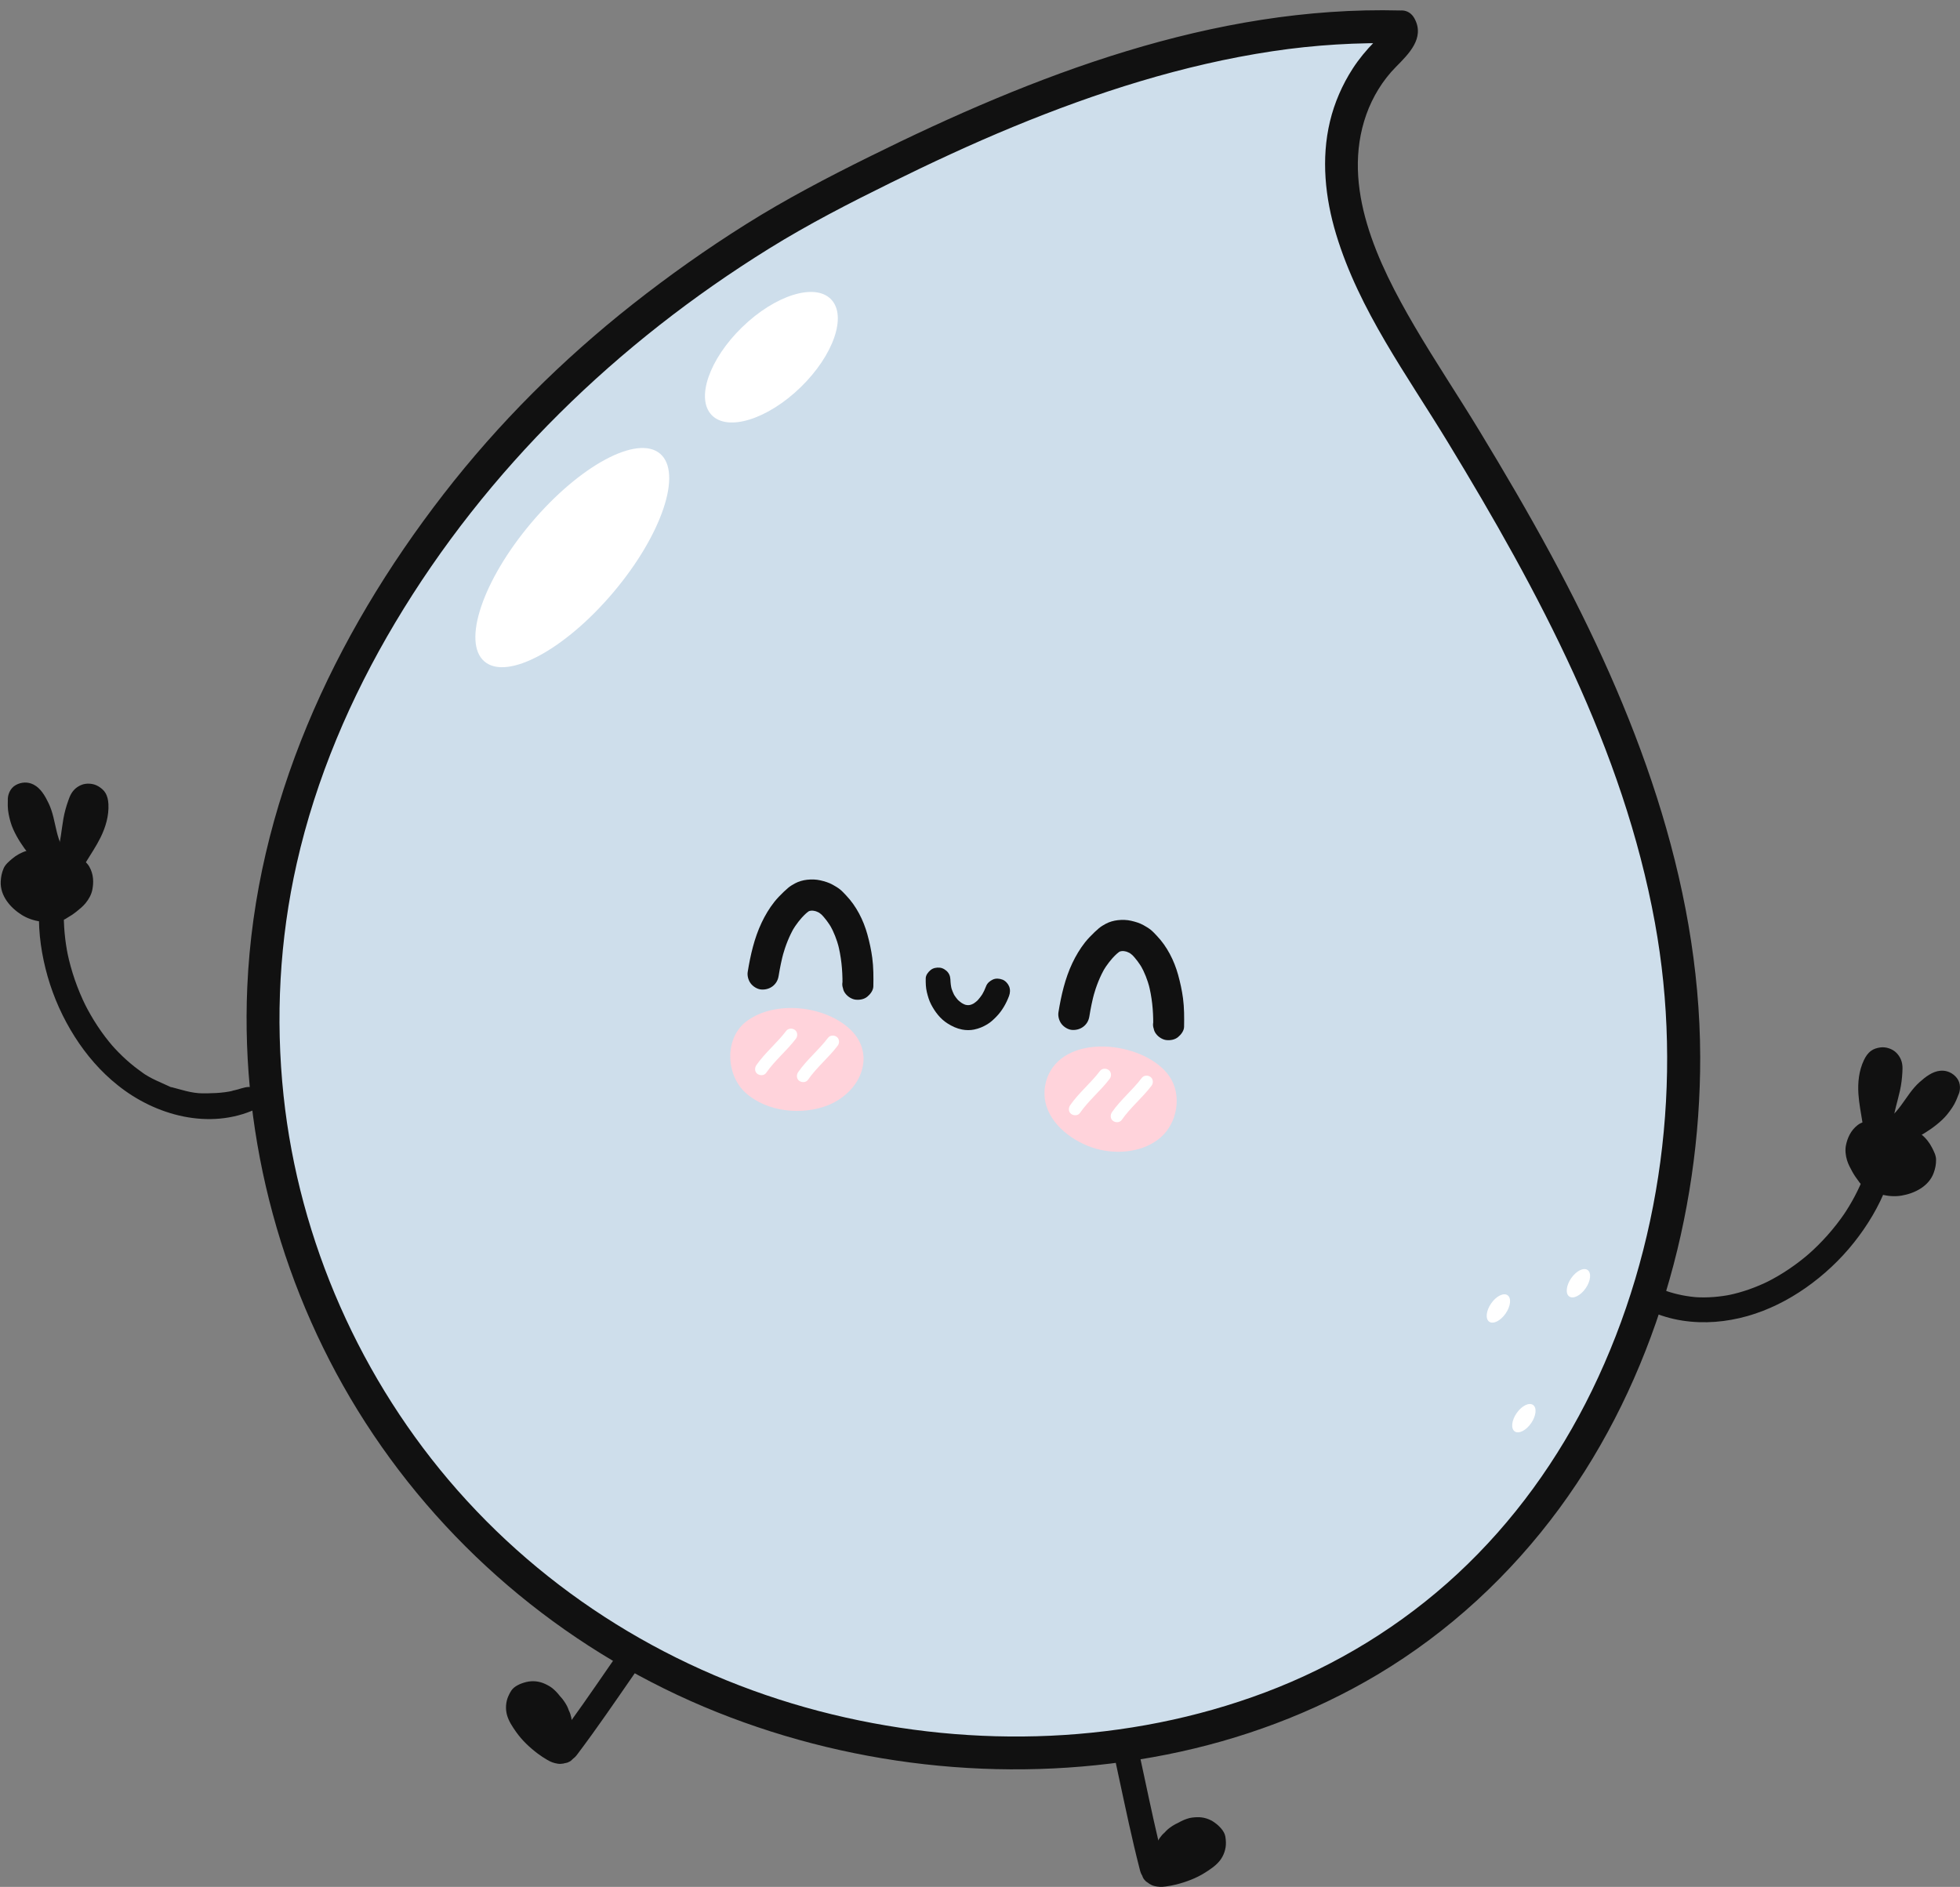 <?xml version="1.0" encoding="UTF-8" standalone="no"?><svg xmlns="http://www.w3.org/2000/svg" xmlns:xlink="http://www.w3.org/1999/xlink" fill="#000000" height="2726.6" preserveAspectRatio="xMidYMid meet" version="1" viewBox="-1.0 -14.8 2832.1 2726.6" width="2832.1" zoomAndPan="magnify"><rect x="-1.0" y="-14.8" width="2832.1" height="2726.6" fill="#808080" stroke="none"/><defs><clipPath id="a"><path d="M 1648 2611 L 1771 2611 L 1771 2711.762 L 1648 2711.762 Z M 1648 2611"/></clipPath><clipPath id="b"><path d="M 2719 1532 L 2831.078 1532 L 2831.078 1641 L 2719 1641 Z M 2719 1532"/></clipPath></defs><g><g id="change1_3"><path d="M 1608.688 2520.641 C 1618.277 2564.449 1627.156 2608.41 1637.43 2652.059 C 1640.312 2664.309 1643.316 2676.539 1646.465 2688.719 C 1647.633 2693.25 1650.07 2697.352 1654.004 2700.02 C 1657.719 2702.52 1663.328 2703.859 1667.746 2702.738 C 1672.184 2701.629 1676.574 2699.219 1679.031 2695.199 C 1681.5 2691.18 1682.977 2686.168 1681.766 2681.469 C 1670.574 2638.211 1661.375 2594.48 1652.043 2550.801 C 1649.387 2538.32 1646.703 2525.848 1643.988 2513.391 C 1643.008 2508.93 1640.238 2504.668 1636.43 2502.09 C 1632.734 2499.59 1627.117 2498.258 1622.707 2499.371 C 1613.332 2501.719 1606.527 2510.789 1608.688 2520.641" fill="#111111"/></g><g id="change1_4"><path d="M 1666.844 2690.27 C 1674.648 2687.891 1674.379 2679.398 1678.145 2675.719 C 1679.102 2673.641 1679.961 2671.52 1680.789 2669.398 C 1684.133 2660.91 1687.027 2652.398 1693.609 2646.809 C 1695.672 2644.43 1697.961 2642.238 1700.574 2640.309 C 1703.18 2638.391 1706.125 2636.719 1709.48 2635.391 C 1713.402 2632.75 1717.48 2630.828 1721.941 2629.82 C 1726.371 2628.828 1731.191 2628.738 1736.461 2629.852 C 1739.027 2630.621 1741.898 2632.168 1744.59 2634.219 C 1747.289 2636.27 1749.816 2638.82 1751.707 2641.57 C 1752.773 2646.469 1752.598 2650.859 1751.438 2654.801 C 1750.289 2658.738 1748.137 2662.238 1745.234 2665.43 C 1739.664 2670.238 1733.633 2674.43 1727.266 2678.039 C 1724.07 2679.84 1720.793 2681.5 1717.449 2683.012 C 1709.652 2686.289 1701.531 2689.141 1693.262 2691.102 C 1691.188 2691.59 1689.113 2692.031 1687.047 2692.379 C 1681.605 2692.762 1676.605 2695.469 1669.562 2692.418 C 1668.758 2691.93 1667.863 2691.238 1666.844 2690.27" fill="#111111"/></g><g clip-path="url(#a)" id="change1_2"><path d="M 1670.453 2707.918 C 1675.09 2706.359 1678.176 2705.289 1682.02 2702.16 C 1684.215 2700.371 1686.191 2698.141 1687.734 2695.75 C 1690.082 2692.141 1691.438 2688.031 1693.34 2684.191 C 1692.613 2685.629 1691.906 2687.078 1691.188 2688.52 C 1691.633 2687.668 1692.125 2686.879 1692.742 2686.148 C 1691.711 2687.309 1690.68 2688.48 1689.648 2689.641 C 1692.523 2686.641 1693.852 2684.5 1695.555 2680.711 C 1695.902 2679.93 1696.242 2679.141 1696.578 2678.352 C 1697.262 2676.68 1697.926 2674.988 1698.586 2673.301 C 1699.879 2669.988 1701.16 2666.68 1702.703 2663.48 C 1701.988 2664.918 1701.281 2666.371 1700.555 2667.809 C 1702.031 2664.859 1703.703 2662.07 1705.855 2659.559 C 1704.812 2660.719 1703.789 2661.891 1702.758 2663.051 C 1704.812 2660.762 1707.004 2658.648 1709.059 2656.32 C 1708.016 2657.488 1706.984 2658.648 1705.953 2659.82 C 1708.441 2657.078 1711.168 2654.672 1714.242 2652.621 C 1712.969 2653.469 1711.688 2654.32 1710.418 2655.168 C 1713.078 2653.469 1716.043 2652.391 1718.707 2650.73 C 1721.16 2649.191 1723.746 2647.93 1726.473 2646.949 C 1725.027 2647.449 1723.562 2647.949 1722.117 2648.449 C 1724.809 2647.551 1727.535 2647 1730.352 2646.77 C 1728.809 2646.891 1727.254 2647 1725.703 2647.109 C 1728.711 2646.941 1731.676 2647.148 1734.629 2647.68 C 1733.055 2647.371 1731.48 2647.07 1729.895 2646.762 C 1731.359 2647.051 1732.688 2647.621 1734.012 2648.262 C 1732.578 2647.551 1731.121 2646.828 1729.688 2646.121 C 1732.09 2647.359 1734.262 2648.891 1736.312 2650.641 C 1735.152 2649.602 1733.988 2648.57 1732.828 2647.539 C 1734.793 2649.309 1736.562 2651.23 1738.105 2653.391 C 1736.762 2650.66 1735.391 2647.93 1734.043 2645.199 C 1734.336 2646.59 1734.543 2647.98 1734.676 2649.391 C 1734.566 2647.84 1734.445 2646.281 1734.336 2644.73 C 1734.488 2647.059 1734.379 2649.34 1733.969 2651.641 C 1734.273 2650.059 1734.586 2648.48 1734.891 2646.898 C 1734.457 2648.961 1733.793 2650.91 1732.891 2652.828 C 1733.621 2651.379 1734.328 2649.941 1735.031 2648.5 C 1733.891 2650.738 1732.5 2652.77 1730.871 2654.691 C 1731.914 2653.52 1732.945 2652.359 1733.98 2651.191 C 1730.816 2654.75 1726.297 2657.559 1722.367 2660.191 C 1723.648 2659.34 1724.93 2658.488 1726.199 2657.641 C 1717.371 2663.449 1707.918 2667.828 1697.934 2671.27 C 1699.391 2670.77 1700.836 2670.27 1702.293 2669.77 C 1697 2671.559 1691.613 2673.109 1686.125 2674.219 C 1682.227 2675.012 1678.109 2675.809 1674.133 2676.148 C 1675.688 2676.039 1677.242 2675.918 1678.793 2675.809 C 1677.152 2675.91 1675.566 2675.82 1673.949 2675.512 C 1675.523 2675.82 1677.109 2676.129 1678.688 2676.441 C 1677.523 2676.168 1676.426 2675.809 1675.328 2675.359 C 1676.773 2676.07 1678.219 2676.789 1679.652 2677.5 C 1678.902 2677.02 1678.219 2676.48 1677.535 2675.898 C 1678.695 2676.93 1679.871 2677.961 1681.02 2679 C 1680.824 2678.82 1680.629 2678.629 1680.422 2678.449 C 1676.73 2675.07 1673.09 2672.578 1667.867 2672.281 C 1663.531 2672.031 1658.207 2673.641 1655.004 2676.668 C 1651.57 2679.93 1648.91 2684.371 1648.844 2689.238 C 1648.789 2693.621 1649.855 2699.012 1653.234 2702.09 C 1657.48 2705.969 1661.414 2709.18 1667.148 2710.57 C 1672.723 2711.93 1677.359 2712.07 1683.086 2711.262 C 1688.508 2710.5 1693.98 2709.531 1699.27 2708.16 C 1713.512 2704.48 1727.668 2699.148 1740.129 2691.27 C 1748.035 2686.262 1755.988 2681.039 1761.809 2673.59 C 1767.383 2666.43 1770.684 2656.691 1770.371 2647.602 C 1770.262 2644.699 1770.098 2641.68 1769.523 2638.801 C 1768.688 2634.57 1766.566 2631.148 1763.895 2627.879 C 1761.094 2624.461 1757.586 2621.371 1754.012 2618.801 C 1746.602 2613.441 1737.598 2610.762 1728.473 2611.09 C 1723.789 2611.262 1719.305 2611.699 1714.871 2613.148 C 1710.211 2614.672 1706.301 2616.422 1702.105 2618.832 C 1700.508 2619.75 1698.738 2620.398 1697.098 2621.289 C 1694.406 2622.75 1691.852 2624.5 1689.352 2626.27 C 1685.227 2629.199 1682.02 2632.93 1678.688 2636.711 C 1679.73 2635.539 1680.762 2634.379 1681.781 2633.211 C 1670.613 2642.992 1666.965 2656.941 1661.078 2669.941 C 1662.816 2667.34 1664.562 2664.73 1666.312 2662.121 C 1662.793 2665.801 1661.141 2668.48 1658.992 2673.09 C 1658.23 2674.699 1657.59 2676.352 1656.828 2677.949 C 1657.535 2676.512 1658.254 2675.07 1658.969 2673.621 C 1658.297 2674.961 1657.535 2676.18 1656.547 2677.301 C 1657.578 2676.141 1658.609 2674.969 1659.645 2673.809 C 1659.098 2674.371 1658.535 2674.852 1657.895 2675.309 C 1659.176 2674.461 1660.457 2673.609 1661.738 2672.762 C 1661.012 2673.219 1660.285 2673.578 1659.492 2673.898 C 1660.945 2673.398 1662.402 2672.898 1663.859 2672.398 C 1663.641 2672.48 1663.414 2672.551 1663.207 2672.621 C 1658.566 2674.191 1654.777 2675.941 1651.906 2680.168 C 1649.41 2683.871 1648.074 2689.48 1649.18 2693.898 C 1650.301 2698.34 1652.711 2702.73 1656.719 2705.191 C 1660.566 2707.551 1665.977 2709.43 1670.453 2707.918" fill="#111111"/></g><g id="change1_5"><path d="M 2725.094 1699.441 C 2713.918 1728.773 2697.438 1756.043 2677.945 1780.59 C 2658.121 1805.551 2634.41 1827.762 2608.309 1846.051 C 2582.797 1863.93 2554.184 1878.379 2524.152 1886.883 C 2493.566 1895.543 2461.629 1898.359 2430.141 1893.52 C 2397.078 1888.441 2366.262 1874.293 2339.574 1854.391 C 2336.246 1851.91 2332.98 1849.32 2329.805 1846.652 C 2322.574 1840.59 2321.637 1828.062 2328.281 1821.211 C 2335.223 1814.039 2345.98 1813.223 2353.711 1819.699 C 2359.133 1824.23 2364.738 1828.5 2370.559 1832.48 C 2369.273 1831.602 2367.984 1830.73 2366.695 1829.863 C 2380.5 1839.223 2395.422 1846.82 2411.199 1852.25 C 2409.695 1851.73 2408.172 1851.199 2406.633 1850.684 C 2421.742 1855.812 2437.453 1858.902 2453.363 1859.93 C 2451.758 1859.832 2450.148 1859.719 2448.543 1859.621 C 2466.129 1860.699 2483.762 1859.293 2501.031 1855.773 C 2499.492 1856.082 2497.969 1856.402 2496.445 1856.711 C 2516.941 1852.469 2536.734 1845.34 2555.473 1836.062 C 2554.102 1836.75 2552.73 1837.43 2551.34 1838.113 C 2573.93 1826.871 2594.875 1812.57 2613.898 1796.051 C 2612.762 1797.051 2611.59 1798.062 2610.434 1799.07 C 2631.082 1781.082 2649.418 1760.492 2664.828 1737.852 C 2663.957 1739.141 2663.07 1740.434 2662.203 1741.723 C 2674.582 1723.453 2685.039 1703.883 2692.902 1683.25 C 2694.41 1679.27 2699.262 1675.641 2703.125 1674.312 C 2707.359 1672.852 2713.113 1673.023 2717.098 1675.242 C 2721.094 1677.48 2724.691 1680.949 2726.031 1685.473 C 2726.348 1686.992 2726.648 1688.523 2726.969 1690.043 C 2727.188 1693.344 2726.566 1696.469 2725.094 1699.441" fill="#111111"/></g><g id="change1_6"><path d="M 2700.008 1682.629 C 2703.316 1685.27 2706.879 1687.531 2710.613 1689.391 C 2726.691 1697.762 2747.918 1698.25 2764.301 1687.578 C 2773.766 1681.859 2779.102 1671.789 2778.504 1660.73 C 2772.965 1642.758 2757.176 1627.961 2736.75 1630.039 C 2721.438 1630.539 2710.887 1646.43 2708.805 1662.52 C 2709.094 1649.789 2719.664 1633.891 2707.117 1625.109 C 2693.699 1618.012 2685.703 1633.109 2683.727 1644.961 C 2682.652 1655.129 2688.379 1664.602 2692.797 1672.461 C 2694.977 1675.84 2697.414 1679.219 2700.008 1682.629" fill="#111111"/></g><g id="change1_7"><path d="M 2711.973 1669.156 C 2713.09 1670.027 2714.223 1670.859 2715.371 1671.668 C 2714.066 1670.789 2712.781 1669.918 2711.512 1669.047 C 2715.973 1672.066 2720.793 1674.578 2725.887 1676.391 C 2724.359 1675.859 2722.836 1675.34 2721.309 1674.816 C 2726.129 1676.469 2731.105 1677.48 2736.199 1677.84 C 2734.586 1677.738 2732.973 1677.637 2731.379 1677.539 C 2736.301 1677.84 2741.191 1677.52 2746.031 1676.547 C 2744.504 1676.859 2742.977 1677.168 2741.449 1677.488 C 2745.688 1676.578 2749.738 1675.188 2753.633 1673.297 C 2752.242 1673.98 2750.867 1674.656 2749.496 1675.34 C 2752.617 1673.766 2755.637 1671.93 2758.332 1669.688 C 2757.184 1670.699 2756.016 1671.707 2754.848 1672.719 C 2756.77 1671.039 2758.453 1669.188 2759.926 1667.109 C 2759.07 1668.391 2758.176 1669.68 2757.32 1670.969 C 2758.848 1668.688 2760.047 1666.27 2760.957 1663.668 C 2760.441 1665.199 2759.91 1666.719 2759.379 1668.238 C 2760.168 1665.797 2760.633 1663.328 2760.82 1660.77 C 2760.715 1662.379 2760.633 1663.988 2760.527 1665.59 C 2760.578 1664.398 2760.578 1663.219 2760.527 1662.027 C 2760.836 1663.551 2761.164 1665.078 2761.473 1666.598 C 2760.684 1664.098 2759.723 1661.668 2758.57 1659.309 C 2759.258 1660.68 2759.945 1662.059 2760.633 1663.43 C 2758.777 1659.738 2756.496 1656.309 2753.801 1653.176 C 2754.816 1654.34 2755.809 1655.5 2756.82 1656.648 C 2754.387 1653.93 2751.691 1651.52 2748.672 1649.469 C 2749.961 1650.34 2751.246 1651.219 2752.531 1652.09 C 2749.84 1650.316 2746.992 1648.898 2743.938 1647.828 C 2745.465 1648.348 2746.992 1648.879 2748.52 1649.398 C 2745.566 1648.43 2742.566 1647.828 2739.477 1647.586 C 2741.09 1647.699 2742.703 1647.801 2744.297 1647.898 C 2741.07 1647.707 2737.727 1647.828 2734.551 1648.398 C 2736.078 1648.09 2737.605 1647.777 2739.133 1647.461 C 2737.059 1647.887 2735.117 1648.566 2733.215 1649.488 C 2734.586 1648.809 2735.961 1648.129 2737.348 1647.438 C 2735.289 1648.508 2733.422 1649.809 2731.672 1651.328 C 2732.836 1650.316 2733.988 1649.309 2735.152 1648.297 C 2733.078 1650.18 2731.277 1652.289 2729.68 1654.586 C 2730.555 1653.297 2731.43 1652.008 2732.305 1650.727 C 2730.09 1654.027 2728.359 1657.59 2727.07 1661.348 C 2727.586 1659.828 2728.102 1658.301 2728.633 1656.777 C 2727.621 1659.809 2726.918 1662.887 2726.488 1666.047 C 2725.922 1670.266 2722.441 1675.309 2718.82 1677.508 C 2715.371 1679.609 2711.75 1680.598 2707.703 1680.34 C 2703.84 1680.098 2699.723 1678.777 2696.859 1675.996 C 2693.703 1672.93 2690.699 1668.418 2690.836 1663.816 C 2691.043 1658.109 2691.797 1652.887 2693.172 1647.398 C 2694.184 1643.367 2695.246 1639.34 2695.539 1635.188 C 2695.434 1636.797 2695.332 1638.398 2695.23 1640.008 C 2695.316 1638.359 2695.246 1636.727 2694.973 1635.098 C 2695.281 1636.629 2695.59 1638.148 2695.898 1639.68 C 2695.641 1638.41 2695.23 1637.227 2694.664 1636.07 C 2695.348 1637.438 2696.035 1638.816 2696.723 1640.188 C 2696.242 1639.297 2695.691 1638.488 2695.039 1637.707 C 2696.051 1638.867 2697.066 1640.027 2698.078 1641.188 C 2697.203 1640.199 2696.242 1639.359 2695.16 1638.59 C 2696.445 1639.457 2697.75 1640.34 2699.039 1641.207 C 2698.164 1640.77 2697.27 1640.379 2696.359 1640.059 C 2697.871 1640.578 2699.398 1641.098 2700.926 1641.617 C 2699.93 1641.32 2698.953 1641.098 2697.906 1640.988 C 2699.52 1641.098 2701.133 1641.199 2702.727 1641.297 C 2701.629 1641.227 2700.582 1641.289 2699.5 1641.5 C 2701.027 1641.188 2702.539 1640.867 2704.082 1640.559 C 2703.191 1640.77 2702.367 1641.059 2701.543 1641.438 C 2702.914 1640.746 2704.289 1640.066 2705.676 1639.387 C 2704.578 1639.938 2703.602 1640.617 2702.656 1641.406 C 2703.809 1640.398 2704.973 1639.387 2706.141 1638.387 C 2704.801 1639.586 2703.672 1640.949 2702.656 1642.43 C 2703.516 1641.137 2704.406 1639.848 2705.266 1638.559 C 2703.652 1641.059 2702.418 1643.75 2701.457 1646.559 C 2701.988 1645.039 2702.504 1643.508 2703.02 1641.988 C 2702.262 1644.309 2701.559 1646.75 2701.336 1649.188 C 2701.441 1647.578 2701.543 1645.98 2701.645 1644.367 C 2701.492 1646.949 2701.695 1649.457 2702.211 1651.988 C 2701.902 1650.469 2701.594 1648.938 2701.285 1647.418 C 2702.16 1651.27 2703.637 1654.898 2705.387 1658.426 C 2704.699 1657.047 2704.012 1655.68 2703.328 1654.297 C 2706.637 1660.84 2710.586 1666.797 2715.012 1672.629 C 2717.688 1676.18 2718.527 1681.898 2717.688 1686.16 C 2716.812 1690.488 2713.859 1695.277 2710.02 1697.617 C 2701.27 1702.93 2691.109 1700.68 2685.039 1692.637 C 2681.59 1688.09 2678.348 1683.488 2675.586 1678.496 C 2672.652 1673.188 2669.664 1667.68 2667.898 1661.848 C 2665.754 1654.707 2664.844 1647.078 2666.387 1639.707 C 2667.453 1634.688 2669.133 1629.59 2671.52 1625.027 C 2674.484 1619.34 2678.312 1614.758 2683.355 1610.848 C 2689.516 1606.098 2697.406 1604.77 2704.957 1605.656 C 2719.559 1607.379 2730.625 1620.789 2731.207 1635.156 C 2731.43 1640.859 2730.484 1646.508 2729.133 1652.008 C 2728.051 1656.309 2726.848 1660.598 2726.523 1665.039 C 2726.625 1663.43 2726.73 1661.816 2726.832 1660.207 C 2726.816 1660.547 2726.797 1660.887 2726.781 1661.219 C 2714.906 1660.477 2703.02 1659.738 2691.145 1659 C 2691.797 1654.188 2693.273 1649.738 2694.867 1645.16 C 2695.965 1642 2697.34 1638.938 2699.09 1636.078 C 2701.473 1632.238 2704.047 1628.328 2707.34 1625.176 C 2711.801 1620.898 2715.938 1618.066 2721.461 1615.418 C 2729.801 1611.418 2740.195 1611.238 2749.188 1612.539 C 2758.762 1613.918 2767.648 1618.449 2775.18 1624.387 C 2781.527 1629.418 2786.934 1636.199 2790.586 1643.43 C 2793.297 1648.77 2796.488 1654.73 2796.523 1660.867 C 2796.574 1667.789 2795.461 1673.43 2793.16 1679.859 C 2786.211 1699.309 2765.828 1709.641 2746.648 1712.867 C 2737.52 1714.398 2727.605 1713.809 2718.684 1711.488 C 2707.34 1708.547 2697.254 1703.328 2688.059 1696.109 C 2684.625 1693.418 2682.344 1688.176 2682.051 1683.93 C 2681.727 1679.469 2683.375 1673.938 2686.531 1670.668 C 2693.668 1663.316 2704.031 1662.918 2711.973 1669.156" fill="#111111"/></g><g clip-path="url(#b)" id="change1_1"><path d="M 2727.824 1601.211 C 2730.344 1599.551 2732.703 1597.73 2734.98 1595.762 C 2733.816 1596.77 2732.668 1597.781 2731.508 1598.793 C 2742.414 1589.129 2749.883 1576.551 2758.461 1564.949 C 2762.785 1559.109 2767.441 1553.539 2772.895 1548.711 C 2781.301 1541.262 2791.324 1533.352 2802.961 1532.41 C 2812.305 1531.652 2820.867 1535.719 2826.566 1542.98 C 2832.246 1550.199 2832.227 1560.531 2828.336 1568.52 C 2828.859 1567 2829.379 1565.473 2829.898 1563.953 C 2827.293 1571.66 2824.41 1578.902 2819.859 1585.691 C 2815.52 1592.172 2810.898 1598.18 2805.184 1603.52 C 2794.762 1613.238 2783.16 1621.07 2770.691 1627.859 C 2764.281 1631.34 2757.75 1634.59 2751.238 1637.852 C 2749.848 1638.543 2748.477 1639.219 2747.102 1639.902 C 2744.809 1640.789 2742.484 1641.051 2740.102 1640.691 C 2736.246 1640.449 2732.133 1639.121 2729.266 1636.352 C 2725.199 1632.422 2722.16 1627.582 2720.809 1622.07 C 2719.59 1617.289 2719.434 1612.66 2721.727 1608.102 C 2723.672 1604.23 2727.738 1600.422 2731.941 1599.172 C 2736.492 1597.82 2741.668 1597.723 2745.922 1600.102 C 2749.812 1602.27 2753.738 1605.832 2754.867 1610.32 C 2755.215 1611.703 2755.633 1613.012 2756.258 1614.289 C 2755.562 1612.922 2754.883 1611.543 2754.207 1610.172 C 2754.57 1610.859 2754.988 1611.492 2755.477 1612.109 C 2754.469 1610.949 2753.461 1609.789 2752.453 1608.629 C 2752.68 1608.902 2752.922 1609.148 2753.184 1609.391 C 2745.871 1608.891 2738.539 1608.391 2731.227 1607.891 C 2747.973 1599.5 2765.047 1591.121 2779.305 1578.75 C 2778.141 1579.762 2776.977 1580.77 2775.812 1581.781 C 2781.199 1577.051 2786.043 1571.801 2790.109 1565.898 C 2789.223 1567.191 2788.355 1568.48 2787.484 1569.77 C 2791.012 1564.551 2793.844 1558.941 2795.91 1553 C 2795.387 1554.523 2794.867 1556.043 2794.348 1557.57 C 2795.059 1555.449 2795.77 1553.34 2796.605 1551.281 C 2796.082 1552.801 2795.562 1554.332 2795.039 1555.852 C 2795.266 1555.172 2795.406 1554.523 2795.477 1553.801 C 2795.352 1555.41 2795.266 1557.02 2795.164 1558.633 C 2795.164 1558.133 2795.145 1557.68 2795.059 1557.18 C 2795.371 1558.711 2795.684 1560.23 2795.996 1561.762 C 2795.891 1561.289 2795.754 1560.871 2795.578 1560.422 C 2796.258 1561.801 2796.934 1563.172 2797.629 1564.551 C 2797.332 1563.969 2797.004 1563.469 2796.605 1562.98 C 2797.609 1564.141 2798.617 1565.301 2799.625 1566.449 C 2799.176 1565.973 2798.707 1565.57 2798.148 1565.191 C 2799.434 1566.07 2800.719 1566.941 2802.023 1567.82 C 2801.414 1567.461 2800.809 1567.172 2800.164 1566.93 C 2801.676 1567.449 2803.203 1567.98 2804.73 1568.5 C 2804.004 1568.281 2803.289 1568.141 2802.543 1568.051 C 2804.16 1568.152 2805.758 1568.262 2807.371 1568.359 C 2806.332 1568.301 2805.34 1568.359 2804.316 1568.531 C 2805.828 1568.211 2807.355 1567.902 2808.883 1567.59 C 2807.719 1567.84 2806.66 1568.203 2805.566 1568.68 C 2806.957 1568 2808.328 1567.309 2809.699 1566.633 C 2804.977 1569.031 2800.617 1571.992 2796.605 1575.449 C 2797.766 1574.441 2798.93 1573.43 2800.094 1572.422 C 2790.645 1580.73 2783.699 1591.242 2776.492 1601.441 C 2768.484 1612.789 2759.539 1623.441 2747.832 1631.18 C 2739.965 1636.391 2727.91 1634.543 2722.84 1626.199 C 2717.785 1617.883 2719.434 1606.77 2727.824 1601.211" fill="#111111"/></g><g id="change1_8"><path d="M 2698.559 1602.754 C 2700.547 1579.094 2710.598 1556.953 2712.133 1533.215 C 2712.031 1534.812 2711.93 1536.422 2711.828 1538.035 C 2712.047 1534.203 2712.418 1529.941 2711.727 1526.152 C 2712.031 1527.672 2712.352 1529.203 2712.656 1530.723 C 2712.453 1529.852 2712.184 1529.043 2711.812 1528.223 C 2712.484 1529.605 2713.176 1530.973 2713.867 1532.355 C 2713.48 1531.613 2713.023 1530.945 2712.52 1530.305 C 2713.516 1531.453 2714.527 1532.613 2715.539 1533.773 C 2714.898 1533.055 2714.188 1532.453 2713.395 1531.902 C 2714.676 1532.773 2715.977 1533.652 2717.258 1534.523 C 2716.449 1534.023 2715.621 1533.625 2714.727 1533.305 C 2716.246 1533.82 2717.781 1534.352 2719.297 1534.871 C 2718.234 1534.543 2717.191 1534.352 2716.078 1534.281 C 2717.68 1534.383 2719.297 1534.484 2720.898 1534.582 C 2719.953 1534.562 2719.043 1534.621 2718.117 1534.793 C 2719.633 1534.473 2721.168 1534.164 2722.688 1533.852 C 2721.777 1534.055 2720.914 1534.332 2720.055 1534.723 C 2721.438 1534.031 2722.82 1533.352 2724.188 1532.676 C 2723.359 1533.094 2722.602 1533.594 2721.895 1534.203 C 2723.059 1533.203 2724.219 1532.195 2725.367 1531.184 C 2725.148 1531.391 2724.93 1531.613 2724.711 1531.844 C 2725.586 1530.555 2726.465 1529.262 2727.34 1527.984 C 2725.148 1531.625 2723.359 1535.453 2721.945 1539.473 C 2722.469 1537.953 2722.988 1536.422 2723.512 1534.902 C 2721.438 1541.082 2720.324 1547.473 2719.887 1553.973 C 2719.988 1552.375 2720.09 1550.762 2720.191 1549.152 C 2719.094 1567.832 2723.293 1586.191 2726.109 1604.543 C 2722.82 1599.602 2719.516 1594.676 2716.23 1589.742 C 2716.414 1589.805 2716.602 1589.863 2716.77 1589.922 C 2715.25 1589.402 2713.715 1588.883 2712.199 1588.352 C 2713.211 1588.645 2714.188 1588.805 2715.25 1588.895 C 2713.633 1588.793 2712.031 1588.684 2710.41 1588.582 C 2711.93 1588.645 2713.414 1588.523 2714.914 1588.301 C 2719.348 1587.664 2724.93 1589.914 2728.164 1592.801 C 2731.418 1595.672 2734.066 1600.574 2734.184 1604.98 C 2734.32 1609.703 2733.09 1614.742 2729.699 1618.234 C 2726.293 1621.742 2722.367 1623.551 2717.512 1624.254 C 2714.34 1624.711 2711.441 1624.523 2708.188 1624.223 C 2705.32 1623.965 2702.824 1622.914 2700.043 1621.934 C 2697.227 1620.504 2694.918 1618.473 2693.148 1615.844 C 2691.41 1613.203 2690.414 1610.293 2690.164 1607.133 C 2688.055 1593.434 2685.207 1579.824 2684.312 1565.961 C 2683.25 1549.324 2685.039 1532.293 2692.27 1517.094 C 2694.766 1511.812 2697.852 1507.184 2702.605 1503.652 C 2706.465 1500.793 2711.289 1499.414 2715.977 1498.762 C 2724.07 1497.645 2733.594 1500.781 2739.293 1506.645 C 2743.945 1511.434 2746.711 1516.922 2747.672 1523.551 C 2748.211 1527.293 2748.012 1531.242 2747.809 1535.004 C 2747.32 1543.871 2746.258 1552.523 2744.336 1561.191 C 2740.762 1577.383 2735.281 1593.203 2733.883 1609.801 C 2733.527 1614.094 2729.648 1618.973 2726.211 1621.262 C 2722.535 1623.711 2717.055 1625.023 2712.688 1623.941 C 2708.168 1622.832 2703.719 1620.383 2701.238 1616.285 C 2700.547 1614.902 2699.859 1613.523 2699.184 1612.152 C 2698.137 1609.082 2697.918 1605.941 2698.559 1602.754" fill="#111111"/></g><g id="change2_1"><path d="M 2022.453 24.109 C 1719.098 15.641 1427.32 146.957 1163.359 285.203 C 1116.789 311.703 1071.59 339.84 1027.75 369.824 C 896.266 459.758 776.949 566.195 676.016 691.59 C 637.914 739.062 602.699 788.055 570.754 838.422 C 474.953 989.535 408.5 1152.98 386.766 1330.469 C 338.812 1724.75 517.57 2114.031 849.434 2335.762 C 1195.242 2566.801 1707.637 2590.27 2048.52 2337.121 C 2234.254 2199.18 2329.891 2014.551 2379.117 1856.199 C 2403.715 1777.02 2416.715 1704.418 2423.594 1647.539 C 2466.188 1310.629 2340.031 1005.133 2173.715 716.766 C 2145.992 668.715 2117.164 621.129 2088.117 573.805 C 1997.441 431.902 1861.512 234.109 1989.785 74.742 C 2011.766 51.766 2030.605 36.832 2022.453 24.109" fill="#cedeeb"/></g><g id="change1_9"><path d="M 2022.453 0.344 C 1751.953 -6.645 1493.438 93.578 1254.891 211.797 C 1194.121 241.91 1134.359 273.09 1076.891 309.223 C 1020.27 344.809 965.637 383.441 913.117 424.848 C 811.426 505.039 719.266 596.809 639.945 699.223 C 480.484 905.121 367.793 1148.473 356.297 1411.562 C 346.645 1632.461 407.32 1855.082 527.051 2040.91 C 648.613 2229.582 826.996 2376.043 1035.211 2459.371 C 1239.512 2541.129 1469.098 2563.512 1685.043 2520.539 C 1791.785 2499.301 1895.797 2460.891 1989.363 2405.07 C 2092.445 2343.598 2181.582 2261.031 2252.539 2164.402 C 2388.613 1979.102 2456.191 1741.129 2455.707 1512.531 C 2455.16 1255.059 2360.91 1010.414 2240.094 786.781 C 2207.355 726.207 2172.5 666.816 2136.797 607.938 C 2105.852 556.91 2072.547 507.316 2042.434 455.793 C 1990.262 366.488 1936.074 255.219 1973.324 150.508 C 1982.34 125.203 1996.914 101.262 2015.746 82.18 C 2034.316 63.348 2058.156 40.391 2042.98 12.125 C 2028.492 -14.844 1987.434 9.129 2001.922 36.113 C 2000.594 33.652 1999.062 27.18 2001.957 25.781 C 2002.504 25.531 1998.594 31.473 1999.66 29.941 C 1995.633 35.699 1989.926 40.656 1985.02 45.629 C 1973.207 57.625 1962.711 70.254 1953.543 84.41 C 1938.535 107.637 1927.156 133.754 1920.734 160.672 C 1907.824 214.609 1913.73 271.09 1929.637 323.73 C 1962.809 433.566 2032.168 527.348 2091.062 624.242 C 2222.211 839.938 2344.492 1067.5 2390.258 1318.441 C 2431.586 1544.953 2400.223 1787.441 2299.141 1994.801 C 2250.824 2093.902 2185.992 2184.191 2105.105 2259.301 C 2024.715 2333.969 1929.504 2392.23 1826.836 2430.828 C 1628.32 2505.461 1407.129 2512.391 1201.82 2462.621 C 992.543 2411.891 802.926 2300.691 660.262 2138.871 C 520.734 1980.602 431.098 1778.52 408.746 1568.59 C 396.809 1456.5 402.934 1342.73 427.793 1232.762 C 455.586 1109.82 505.426 993.312 569.859 885.238 C 702.539 662.707 890.785 480.633 1110.301 344.395 C 1167.141 309.105 1226.422 278.711 1286.391 249.148 C 1344.238 220.617 1402.77 193.332 1462.398 168.707 C 1582.969 118.93 1708.316 78.688 1837.566 59.238 C 1898.691 50.039 1960.664 46.297 2022.453 47.891 C 2053.062 48.676 2053.031 1.145 2022.453 0.344" fill="#111111"/></g><g id="change3_1"><path d="M 2290.227 1846.75 C 2282.934 1857.32 2272.316 1862.637 2266.52 1858.641 C 2260.738 1854.641 2261.965 1842.816 2269.27 1832.25 C 2276.574 1821.68 2287.195 1816.359 2292.977 1820.359 C 2298.773 1824.367 2297.547 1836.18 2290.227 1846.75" fill="#ffffff"/></g><g id="change3_2"><path d="M 2174.578 1883.203 C 2167.281 1893.773 2156.66 1899.102 2150.859 1895.094 C 2145.074 1891.094 2146.305 1879.273 2153.617 1868.703 C 2160.918 1858.133 2171.539 1852.812 2177.34 1856.812 C 2183.125 1860.824 2181.891 1872.633 2174.578 1883.203" fill="#ffffff"/></g><g id="change3_3"><path d="M 2211.406 2041.73 C 2204.094 2052.297 2193.469 2057.629 2187.684 2053.617 C 2181.895 2049.617 2183.133 2037.797 2190.434 2027.227 C 2197.746 2016.656 2208.371 2011.34 2214.156 2015.34 C 2219.945 2019.348 2218.719 2031.16 2211.406 2041.73" fill="#ffffff"/></g><g id="change4_1"><path d="M 1898.77 107.641 C 1849.188 206.754 1865.379 322.621 1908.16 420.965 C 1952.965 524.02 2024.379 613.281 2084.523 707.477 C 2145.055 802.301 2200.473 900.676 2245.57 1003.84 C 2291.309 1108.539 2325.73 1218.559 2343.316 1331.578 C 2360.891 1444.598 2361.133 1561.418 2338.059 1673.68 C 2335.168 1687.73 2331.887 1701.688 2328.316 1715.578 C 2323.734 1733.367 2351.242 1740.957 2355.824 1723.16 C 2384.684 1611.199 2390.602 1494.199 2378.156 1379.449 C 2365.777 1265.469 2336.309 1154.156 2294.363 1047.586 C 2253.062 942.605 2200.715 842.348 2142.145 746.012 C 2113.031 698.121 2082.305 651.238 2050.844 604.855 C 2019.445 558.602 1987.742 512.414 1960.828 463.344 C 1910.426 371.496 1876.453 261.129 1909.074 157.367 C 1912.918 145.195 1917.676 133.441 1923.398 122.027 C 1931.582 105.66 1906.984 91.191 1898.77 107.641" fill="#cedeeb"/></g><g id="change4_2"><path d="M 1257.195 2442.031 C 1321.703 2458.352 1388.137 2467.488 1454.645 2469.5 C 1521.234 2471.5 1587.98 2466.219 1653.527 2454.348 C 1718.289 2442.629 1781.852 2424.117 1842.715 2399.07 C 1904.262 2373.75 1963.195 2342.277 2017.75 2304.09 C 2072.172 2265.969 2122.82 2220.758 2158.543 2164.148 C 2162.852 2157.309 2166.906 2150.297 2170.734 2143.168 C 2174.258 2136.586 2172.602 2127.34 2165.613 2123.648 C 2158.984 2120.148 2149.875 2121.746 2146.098 2128.77 C 2138.469 2143.027 2129.824 2156.707 2120.289 2169.77 C 2115.594 2176.199 2112.699 2179.879 2107.148 2186.52 C 2101.961 2192.73 2096.586 2198.777 2091.062 2204.68 C 2079.949 2216.527 2068.184 2227.758 2055.965 2238.457 C 2049.832 2243.82 2043.574 2249.047 2037.227 2254.16 C 2034.785 2256.117 2030.941 2259.148 2029.355 2260.387 C 2027.367 2261.93 2023.074 2265.168 2020.164 2267.328 C 1968.195 2305.918 1911.41 2338.211 1852.199 2364.277 C 1848.586 2365.879 1844.957 2367.438 1841.301 2368.988 C 1843.168 2368.199 1838.246 2370.277 1837.875 2370.43 C 1835.82 2371.281 1833.754 2372.129 1831.699 2372.969 C 1824.137 2376.039 1816.531 2379.02 1808.902 2381.891 C 1793.844 2387.559 1778.648 2392.828 1763.324 2397.699 C 1732.43 2407.52 1701.016 2415.738 1669.27 2422.32 C 1653.516 2425.578 1637.668 2428.438 1621.77 2430.898 C 1617.859 2431.5 1613.938 2432.078 1610.031 2432.641 C 1609.043 2432.77 1608.07 2432.91 1607.082 2433.051 C 1606.777 2433.09 1603.746 2433.5 1605.297 2433.289 C 1606.855 2433.09 1603.828 2433.488 1603.52 2433.527 C 1602.281 2433.688 1601.066 2433.84 1599.84 2434 C 1591.73 2435.02 1583.621 2435.938 1575.484 2436.75 C 1543.23 2439.969 1510.801 2441.52 1478.402 2441.379 C 1412.535 2441.09 1351.32 2434.328 1287.883 2420.051 C 1280.156 2418.309 1272.453 2416.457 1264.773 2414.52 C 1257.555 2412.688 1248.965 2416.859 1247.223 2424.48 C 1245.543 2431.891 1249.453 2440.07 1257.195 2442.031" fill="#cedeeb"/></g><g id="change3_4"><path d="M 1071.422 457.926 C 1023.82 504.145 1004.121 561.074 1027.43 585.078 C 1050.742 609.082 1108.219 591.066 1155.82 544.848 C 1203.422 498.629 1223.121 441.699 1199.809 417.695 C 1176.5 393.688 1119.02 411.707 1071.422 457.926" fill="#ffffff"/></g><g id="change3_5"><path d="M 766.559 740.828 C 696.527 823.785 666.34 913.477 699.125 941.16 C 731.918 968.828 815.27 924.023 885.301 841.066 C 955.332 758.109 985.523 668.418 952.73 640.734 C 919.941 613.055 836.59 657.875 766.559 740.828" fill="#ffffff"/></g><g id="change4_3"><path d="M 496.867 1047.902 C 457.512 1134.312 435.344 1226.855 425.016 1321.031 C 414.906 1413.219 415.379 1506.934 426.754 1598.984 C 438.215 1691.711 460.551 1783.051 496.422 1869.441 C 528.25 1946.09 569.996 2017.949 621.59 2083 C 672.062 2146.629 732.047 2202.781 799.629 2247.91 C 808.086 2253.559 816.668 2259.012 825.352 2264.301 C 841.074 2273.879 855.422 2249.219 839.75 2239.672 C 772.34 2198.609 712.445 2146.32 661.176 2086.391 C 609.816 2026.352 567.559 1958.57 534.801 1886.73 C 497.539 1805 473.141 1717.441 459.438 1628.773 C 445.648 1539.531 443.184 1448.352 450.074 1358.363 C 457.031 1267.539 474.941 1177.07 508.691 1092.262 C 512.707 1082.164 516.996 1072.18 521.5 1062.297 C 524.691 1055.289 523.504 1046.938 516.383 1042.781 C 510.254 1039.199 500.078 1040.852 496.867 1047.902" fill="#cedeeb"/></g><g id="change4_4"><path d="M 922.469 2334.828 C 968.969 2359.738 1017.559 2380.879 1067.469 2397.949 C 1081.309 2402.68 1095.25 2407.078 1109.289 2411.172 C 1116.449 2413.262 1125.141 2408.641 1126.828 2401.211 C 1128.57 2393.578 1124.539 2385.898 1116.871 2383.66 C 1081.699 2373.41 1047.148 2361.141 1013.391 2346.93 C 1014.52 2347.41 1015.66 2347.891 1016.789 2348.371 C 989.578 2336.879 962.906 2324.141 936.867 2310.191 C 930.293 2306.672 921.039 2308.328 917.352 2315.309 C 913.852 2321.941 915.445 2331.059 922.469 2334.828" fill="#cedeeb"/></g><g id="change4_5"><path d="M 1787.961 96.215 C 1749.402 106.605 1711.008 117.605 1672.801 129.199 C 1634.582 140.809 1596.559 153.031 1558.738 165.848 C 1520.918 178.66 1483.309 192.086 1445.918 206.105 C 1408.527 220.109 1371.359 234.738 1334.43 249.93 C 1298.66 264.656 1262.531 279.609 1230.219 301.16 C 1226.379 303.73 1222.609 306.379 1218.91 309.125 C 1215.82 311.406 1213.41 313.797 1212.348 317.637 C 1211.41 321.059 1211.84 325.602 1213.789 328.637 C 1217.609 334.562 1226.891 338.496 1233.301 333.758 C 1248.41 322.598 1264.617 313.027 1281.348 304.531 C 1289.738 300.262 1298.258 296.246 1306.848 292.406 C 1311.07 290.512 1315.309 288.664 1319.559 286.836 C 1321.609 285.953 1323.648 285.086 1325.699 284.219 C 1327.191 283.574 1324.707 284.637 1324.66 284.652 C 1325.301 284.41 1325.93 284.121 1326.559 283.863 C 1327.66 283.398 1328.77 282.934 1329.867 282.469 C 1366.578 267.164 1403.57 252.5 1440.758 238.418 C 1477.93 224.316 1515.328 210.828 1552.93 197.918 C 1590.527 185.02 1628.336 172.719 1666.312 161.012 C 1704.484 149.258 1742.836 138.113 1781.344 127.578 C 1786.082 126.293 1790.805 125.008 1795.539 123.723 C 1802.734 121.797 1807.875 113.492 1805.496 106.188 C 1803.105 98.801 1795.684 94.145 1787.961 96.215" fill="#cedeeb"/></g><g id="change1_10"><path d="M 55.383 1303.07 C 54.453 1334.461 59.203 1365.961 67.797 1396.109 C 76.535 1426.762 89.895 1456.371 106.988 1483.281 C 123.691 1509.578 144.566 1533.898 169.051 1553.301 C 223.934 1597.449 301.91 1618.371 368.473 1587.941 C 377.98 1584.129 377.98 1570.82 372.277 1563.211 C 360.863 1548 345.648 1561.309 332.34 1561.309 C 334.238 1561.309 334.238 1561.309 336.141 1561.309 C 319.023 1565.121 303.812 1565.121 286.695 1565.121 C 288.598 1565.121 290.496 1565.121 292.398 1565.121 C 275.281 1565.121 260.066 1559.41 244.855 1555.609 C 246.754 1555.609 246.754 1557.512 248.656 1557.512 C 233.441 1549.898 216.324 1544.199 202.332 1533.41 C 203.621 1534.289 204.91 1535.16 206.199 1536.031 C 188.895 1524.262 173.355 1510.078 159.609 1494.32 C 160.617 1495.48 161.629 1496.641 162.633 1497.801 C 146.105 1478.75 132.234 1457.512 121 1434.949 C 121.684 1436.32 122.363 1437.699 123.047 1439.078 C 110.891 1414.539 101.852 1388.488 96.301 1361.672 C 96.613 1363.199 96.926 1364.719 97.242 1366.25 C 92.816 1344.629 90.676 1322.551 91.332 1300.48 C 91.457 1296.23 88.367 1291.012 85.316 1288.301 C 81.973 1285.328 76.578 1283.281 72.059 1283.801 C 67.508 1284.328 62.855 1286.16 59.879 1289.82 C 59.008 1291.102 58.133 1292.391 57.258 1293.68 C 55.789 1296.641 55.168 1299.781 55.383 1303.07" fill="#111111"/></g><g id="change1_11"><path d="M 85 1297.18 C 80.93 1298.352 76.777 1299.07 72.621 1299.359 C 54.562 1300.922 34.773 1293.23 23.734 1277.09 C 17.184 1268.172 16.125 1256.82 20.918 1246.84 C 32.918 1232.379 53.188 1224.77 71.262 1234.52 C 85.199 1240.852 88.852 1259.578 84.59 1275.238 C 89.203 1263.359 85.551 1244.629 100.5 1241.328 C 115.625 1239.93 117.211 1256.941 114.484 1268.641 C 111.586 1278.441 102.66 1284.988 95.57 1290.559 C 92.254 1292.84 88.699 1295.031 85 1297.18" fill="#111111"/></g><g id="change1_12"><path d="M 79.125 1280.148 C 77.77 1280.531 76.406 1280.871 75.031 1281.172 C 76.555 1280.852 78.082 1280.539 79.605 1280.23 C 74.312 1281.309 68.906 1281.77 63.508 1281.488 C 65.113 1281.59 66.723 1281.691 68.328 1281.801 C 63.242 1281.469 58.262 1280.488 53.43 1278.879 C 54.953 1279.398 56.477 1279.93 58 1280.449 C 53.336 1278.828 48.934 1276.66 44.84 1273.91 C 46.129 1274.781 47.414 1275.66 48.703 1276.531 C 45.152 1274.07 41.934 1271.238 39.078 1268 C 40.086 1269.148 41.094 1270.309 42.102 1271.469 C 39.832 1268.82 37.734 1265.961 36.113 1262.859 C 36.793 1264.238 37.477 1265.609 38.16 1266.988 C 37.031 1264.699 36.188 1262.34 35.625 1259.859 C 35.938 1261.379 36.25 1262.91 36.562 1264.43 C 36.016 1261.738 35.832 1259.039 36 1256.289 C 35.898 1257.898 35.793 1259.512 35.695 1261.121 C 35.91 1258.559 36.422 1256.102 37.23 1253.66 C 36.707 1255.191 36.184 1256.711 35.66 1258.238 C 36.062 1257.109 36.512 1256.02 37.016 1254.941 C 36.145 1256.23 35.27 1257.512 34.395 1258.801 C 36.086 1256.789 37.906 1254.922 39.871 1253.18 C 38.715 1254.18 37.555 1255.191 36.398 1256.199 C 39.527 1253.5 42.93 1251.199 46.629 1249.352 C 45.254 1250.031 43.879 1250.711 42.504 1251.398 C 45.789 1249.809 49.215 1248.621 52.793 1247.891 C 51.27 1248.199 49.742 1248.512 48.219 1248.828 C 51.391 1248.23 54.566 1248.012 57.785 1248.191 C 56.18 1248.09 54.57 1247.988 52.965 1247.891 C 56.059 1248.121 59.055 1248.719 62 1249.691 C 60.477 1249.16 58.953 1248.641 57.43 1248.121 C 60.477 1249.18 63.52 1250.57 66.238 1252.32 C 64.949 1251.449 63.66 1250.57 62.371 1249.699 C 64.117 1250.891 65.66 1252.262 67.055 1253.84 C 66.043 1252.68 65.035 1251.52 64.027 1250.359 C 65.52 1252.141 66.746 1254.051 67.773 1256.129 C 67.09 1254.75 66.406 1253.379 65.723 1252 C 66.922 1254.531 67.773 1257.172 68.367 1259.91 C 68.055 1258.379 67.738 1256.859 67.426 1255.328 C 68.207 1259.23 68.426 1263.18 68.188 1267.148 C 68.289 1265.539 68.391 1263.941 68.492 1262.328 C 68.258 1265.512 67.738 1268.629 66.922 1271.711 C 65.828 1275.828 67.105 1281.82 69.602 1285.238 C 71.988 1288.5 74.941 1290.801 78.777 1292.121 C 82.445 1293.379 86.75 1293.738 90.465 1292.27 C 94.562 1290.648 99.066 1287.641 100.688 1283.328 C 102.703 1277.988 104 1272.871 104.836 1267.27 C 105.449 1263.172 106.004 1259.031 107.336 1255.09 C 106.812 1256.609 106.289 1258.129 105.77 1259.66 C 106.328 1258.102 107.008 1256.621 107.902 1255.23 C 107.027 1256.52 106.152 1257.809 105.277 1259.09 C 106.012 1258.031 106.832 1257.078 107.805 1256.23 C 106.645 1257.238 105.484 1258.25 104.328 1259.262 C 105.109 1258.621 105.93 1258.078 106.82 1257.609 C 105.445 1258.289 104.07 1258.969 102.695 1259.66 C 103.887 1259.078 105.09 1258.672 106.375 1258.371 C 104.848 1258.68 103.324 1258.988 101.797 1259.309 C 102.777 1259.23 103.738 1259.211 104.719 1259.27 C 103.109 1259.172 101.504 1259.07 99.895 1258.961 C 100.934 1259.059 101.926 1259.238 102.922 1259.539 C 101.398 1259.02 99.875 1258.488 98.352 1257.969 C 99.395 1258.328 100.34 1258.789 101.262 1259.398 C 99.973 1258.52 98.684 1257.648 97.398 1256.77 C 98.129 1257.301 98.781 1257.891 99.395 1258.551 C 98.387 1257.391 97.379 1256.238 96.371 1255.078 C 97.168 1256.012 97.82 1257.012 98.379 1258.102 C 97.695 1256.73 97.012 1255.352 96.328 1253.98 C 97.102 1255.602 97.621 1257.289 97.984 1259.039 C 97.672 1257.52 97.359 1255.988 97.047 1254.469 C 97.594 1257.391 97.695 1260.352 97.508 1263.32 C 97.605 1261.711 97.711 1260.102 97.812 1258.488 C 97.625 1260.93 97.336 1263.449 96.605 1265.789 C 97.129 1264.27 97.652 1262.738 98.172 1261.219 C 97.332 1263.66 96.168 1265.898 94.719 1268.039 C 95.594 1266.75 96.469 1265.461 97.344 1264.18 C 95.062 1267.398 92.297 1270.18 89.332 1272.77 C 90.488 1271.762 91.648 1270.762 92.805 1269.75 C 87.25 1274.52 81.316 1278.5 75 1282.199 C 71.156 1284.449 68.184 1289.398 67.332 1293.66 C 66.469 1297.988 67.359 1303.551 70.016 1307.191 C 76.059 1315.449 86.297 1317.262 95 1312.172 C 99.918 1309.289 104.684 1306.289 109.145 1302.738 C 113.891 1298.961 118.766 1295.02 122.629 1290.309 C 127.348 1284.539 131.121 1277.84 132.516 1270.441 C 133.465 1265.398 133.871 1260.039 133.422 1254.922 C 132.855 1248.52 131.09 1242.828 127.91 1237.281 C 124.047 1230.531 117.277 1226.281 109.969 1224.199 C 95.828 1220.191 80.461 1228.328 74.41 1241.379 C 72.012 1246.551 70.727 1252.129 69.871 1257.738 C 69.203 1262.121 68.676 1266.539 67.27 1270.762 C 67.789 1269.238 68.312 1267.711 68.836 1266.191 C 68.727 1266.512 68.609 1266.828 68.488 1267.141 C 79.746 1271.012 91 1274.891 102.258 1278.762 C 103.5 1274.07 103.855 1269.391 104.133 1264.551 C 104.324 1261.211 104.238 1257.859 103.707 1254.551 C 102.992 1250.09 102.105 1245.48 100.281 1241.309 C 97.805 1235.66 95.059 1231.449 90.973 1226.891 C 84.809 1219.988 75.27 1215.84 66.473 1213.59 C 57.105 1211.191 47.156 1211.961 37.938 1214.559 C 30.129 1216.77 22.547 1220.949 16.395 1226.23 C 11.855 1230.121 6.625 1234.41 4.227 1240.059 C 1.523 1246.43 0.398 1252.07 0.051 1258.891 C -0.992 1279.52 13.859 1296.871 30.34 1307.211 C 38.168 1312.129 47.559 1315.379 56.699 1316.672 C 68.289 1318.309 79.609 1317.359 90.875 1314.219 C 95.074 1313.051 99.188 1309.078 101.102 1305.281 C 103.109 1301.281 103.703 1295.551 102.035 1291.309 C 98.277 1281.781 88.855 1277.441 79.125 1280.148" fill="#111111"/></g><g id="change1_13"><path d="M 90.547 1211.32 C 88.867 1208.828 87.371 1206.238 86.031 1203.539 C 86.715 1204.922 87.398 1206.301 88.082 1207.672 C 81.711 1194.57 79.648 1180.078 76.164 1166.07 C 74.414 1159.031 72.246 1152.09 69.07 1145.551 C 64.156 1135.43 57.941 1124.289 47.547 1118.949 C 39.223 1114.672 29.746 1115.148 21.699 1119.66 C 13.684 1124.148 9.738 1133.699 10.27 1142.57 C 10.371 1140.961 10.473 1139.359 10.578 1137.75 C 10.027 1145.871 9.914 1153.66 11.508 1161.672 C 13.031 1169.328 14.988 1176.648 18.223 1183.781 C 24.109 1196.75 31.82 1208.43 40.746 1219.488 C 45.328 1225.16 50.109 1230.672 54.879 1236.18 C 55.891 1237.34 56.898 1238.5 57.906 1239.66 C 59.676 1241.352 61.727 1242.488 64.055 1243.059 C 67.723 1244.32 72.027 1244.68 75.738 1243.211 C 81 1241.141 85.656 1237.84 89.039 1233.281 C 91.98 1229.32 93.902 1225.109 93.535 1220.031 C 93.227 1215.699 90.941 1210.629 87.523 1207.852 C 83.855 1204.859 79.105 1202.789 74.266 1203.352 C 69.836 1203.871 64.848 1205.648 62.086 1209.359 C 61.238 1210.5 60.34 1211.551 59.281 1212.5 C 60.438 1211.488 61.598 1210.48 62.758 1209.469 C 62.145 1209.961 61.527 1210.391 60.836 1210.77 C 62.215 1210.09 63.59 1209.41 64.965 1208.719 C 64.648 1208.891 64.324 1209.031 63.992 1209.148 C 70.945 1211.488 77.898 1213.84 84.852 1216.18 C 72.598 1202.012 60.043 1187.719 51.633 1170.84 C 52.316 1172.211 53 1173.59 53.684 1174.961 C 50.531 1168.539 48.07 1161.82 46.582 1154.82 C 46.895 1156.34 47.207 1157.871 47.52 1159.391 C 46.266 1153.219 45.809 1146.961 46.168 1140.672 C 46.07 1142.281 45.969 1143.891 45.863 1145.5 C 46.016 1143.27 46.168 1141.051 46.188 1138.82 C 46.086 1140.43 45.984 1142.039 45.883 1143.641 C 45.938 1142.93 46.059 1142.281 46.273 1141.59 C 45.75 1143.121 45.227 1144.641 44.707 1146.16 C 44.895 1145.699 45.094 1145.301 45.352 1144.871 C 44.477 1146.16 43.602 1147.441 42.73 1148.73 C 43.012 1148.34 43.293 1148 43.633 1147.66 C 42.477 1148.672 41.316 1149.68 40.156 1150.68 C 40.645 1150.262 41.137 1149.93 41.703 1149.629 C 40.328 1150.309 38.953 1150.988 37.574 1151.68 C 38.18 1151.41 38.773 1151.219 39.422 1151.078 C 37.898 1151.391 36.371 1151.699 34.848 1152.02 C 35.539 1151.922 36.207 1151.879 36.906 1151.91 C 35.301 1151.809 33.691 1151.711 32.086 1151.609 C 32.836 1151.691 33.543 1151.828 34.266 1152.031 C 32.742 1151.512 31.219 1150.988 29.695 1150.469 C 30.684 1150.809 31.574 1151.238 32.461 1151.789 C 31.172 1150.922 29.883 1150.051 28.594 1149.172 C 29.566 1149.852 30.418 1150.59 31.234 1151.449 C 30.223 1150.289 29.215 1149.129 28.207 1147.969 C 31.652 1152 34.531 1156.41 36.91 1161.141 C 36.227 1159.762 35.543 1158.391 34.859 1157.012 C 40.406 1168.309 42.773 1180.68 45.512 1192.859 C 48.562 1206.422 52.738 1219.68 60.578 1231.328 C 65.848 1239.148 77.684 1242.07 85.562 1236.309 C 93.418 1230.57 96.172 1219.68 90.547 1211.32" fill="#111111"/></g><g id="change1_14"><path d="M 116.992 1223.969 C 124.227 1201.359 123.426 1177.051 131.125 1154.531 C 130.602 1156.059 130.078 1157.578 129.555 1159.109 C 130.828 1155.488 132.117 1151.41 134.215 1148.18 C 133.34 1149.469 132.465 1150.75 131.59 1152.039 C 132.113 1151.32 132.68 1150.672 133.336 1150.059 C 132.18 1151.07 131.02 1152.078 129.859 1153.078 C 130.5 1152.551 131.16 1152.102 131.895 1151.711 C 130.52 1152.391 129.145 1153.07 127.77 1153.75 C 128.641 1153.34 129.516 1153.051 130.461 1152.852 C 128.934 1153.16 127.41 1153.469 125.887 1153.789 C 126.824 1153.629 127.742 1153.578 128.691 1153.629 C 127.086 1153.531 125.477 1153.43 123.871 1153.32 C 124.977 1153.43 126.02 1153.648 127.074 1154.012 C 125.551 1153.488 124.023 1152.969 122.504 1152.441 C 123.383 1152.781 124.203 1153.191 125 1153.699 C 123.711 1152.828 122.422 1151.949 121.133 1151.078 C 121.902 1151.609 122.59 1152.199 123.227 1152.891 C 122.219 1151.73 121.211 1150.57 120.203 1149.41 C 120.809 1150.129 121.309 1150.871 121.727 1151.711 C 121.047 1150.34 120.363 1148.961 119.68 1147.59 C 119.812 1147.871 119.93 1148.16 120.031 1148.449 C 119.719 1146.922 119.406 1145.398 119.094 1143.871 C 119.723 1148.09 119.906 1152.309 119.664 1156.559 C 119.766 1154.949 119.867 1153.34 119.973 1151.73 C 119.52 1158.238 118.094 1164.57 116.004 1170.738 C 116.523 1169.219 117.047 1167.699 117.57 1166.172 C 111.414 1183.84 100.488 1199.191 90.852 1215.051 C 95.785 1211.75 100.719 1208.461 105.652 1205.172 C 105.465 1205.16 105.273 1205.148 105.086 1205.141 C 106.695 1205.238 108.301 1205.34 109.91 1205.441 C 108.867 1205.32 107.891 1205.09 106.895 1204.77 C 108.418 1205.289 109.941 1205.809 111.469 1206.328 C 110.043 1205.801 108.723 1205.129 107.418 1204.352 C 103.57 1202.059 97.562 1201.988 93.449 1203.41 C 89.355 1204.828 85.023 1208.328 83.223 1212.352 C 81.289 1216.672 80.5 1221.789 82.289 1226.32 C 84.082 1230.871 87.02 1234.039 91.227 1236.551 C 93.98 1238.191 96.746 1239.129 99.848 1240.102 C 102.609 1240.969 105.309 1240.949 108.25 1241.109 C 111.41 1240.871 114.312 1239.879 116.953 1238.129 C 119.582 1236.359 121.613 1234.059 123.051 1231.238 C 130.25 1219.391 138.117 1207.91 144.25 1195.449 C 151.613 1180.488 156.5 1164.09 155.656 1147.27 C 155.363 1141.441 154.305 1135.98 151.262 1130.891 C 148.801 1126.77 144.871 1123.648 140.797 1121.25 C 133.746 1117.109 123.754 1116.359 116.238 1119.578 C 110.094 1122.219 105.445 1126.23 102.016 1131.988 C 100.082 1135.23 98.754 1138.961 97.5 1142.512 C 94.535 1150.879 92.203 1159.289 90.652 1168.031 C 87.75 1184.352 86.73 1201.059 81.656 1216.922 C 80.344 1221.031 82.051 1227.02 84.34 1230.449 C 86.793 1234.129 91.359 1237.441 95.801 1238.121 C 100.41 1238.82 105.449 1238.27 109.324 1235.43 C 110.484 1234.422 111.641 1233.422 112.801 1232.41 C 114.949 1229.969 116.344 1227.16 116.992 1223.969" fill="#111111"/></g><g id="change1_15"><path d="M 931.633 2380.781 C 905.969 2417.551 880.902 2454.738 854.668 2491.109 C 847.305 2501.32 839.844 2511.461 832.258 2521.512 C 829.441 2525.238 825.625 2528.09 820.961 2529.039 C 816.574 2529.93 810.883 2529.012 807.23 2526.289 C 803.559 2523.559 800.43 2519.641 799.695 2514.988 C 798.961 2510.34 799.516 2505.141 802.445 2501.262 C 829.367 2465.609 854.648 2428.762 880.02 2391.988 C 887.262 2381.488 894.516 2371 901.816 2360.539 C 904.434 2356.801 908.621 2353.922 913.117 2353.012 C 917.504 2352.109 923.195 2353.031 926.848 2355.762 C 934.59 2361.52 937.402 2372.512 931.633 2380.781" fill="#111111"/></g><g id="change1_16"><path d="M 812.848 2515.121 C 806.539 2509.922 810.047 2502.18 807.988 2497.34 C 807.902 2495.059 807.922 2492.77 807.965 2490.488 C 808.141 2481.371 808.73 2472.398 804.793 2464.711 C 803.801 2461.719 802.531 2458.82 800.859 2456.039 C 799.188 2453.262 797.117 2450.59 794.523 2448.078 C 791.914 2444.141 788.879 2440.789 785.156 2438.148 C 781.438 2435.531 777.027 2433.609 771.73 2432.609 C 769.062 2432.328 765.82 2432.672 762.543 2433.531 C 759.27 2434.391 755.961 2435.77 753.156 2437.59 C 750.293 2441.699 748.766 2445.82 748.32 2449.898 C 747.879 2453.98 748.516 2458.039 749.977 2462.109 C 753.285 2468.68 757.234 2474.871 761.738 2480.641 C 763.992 2483.531 766.383 2486.32 768.895 2488.988 C 774.84 2495.02 781.238 2500.762 788.129 2505.75 C 789.852 2507 791.602 2508.199 793.371 2509.309 C 798.25 2511.75 801.836 2516.18 809.508 2516.059 C 810.438 2515.922 811.535 2515.621 812.848 2515.121" fill="#111111"/></g><g id="change1_17"><path d="M 802.727 2530.031 C 799.047 2526.809 796.609 2524.641 794.258 2520.27 C 792.914 2517.781 791.945 2514.949 791.438 2512.16 C 790.664 2507.922 790.984 2503.602 790.707 2499.328 C 790.812 2500.941 790.918 2502.551 791.023 2504.16 C 790.938 2503.199 790.789 2502.289 790.496 2501.371 C 791.004 2502.84 791.512 2504.309 792.02 2505.789 C 790.52 2501.91 790.102 2499.422 789.988 2495.27 C 789.965 2494.41 789.957 2493.559 789.953 2492.699 C 789.953 2490.891 789.992 2489.078 790.035 2487.27 C 790.117 2483.719 790.191 2480.172 790 2476.621 C 790.105 2478.219 790.211 2479.828 790.316 2481.441 C 790.098 2478.148 789.609 2474.93 788.598 2471.789 C 789.105 2473.262 789.609 2474.73 790.117 2476.199 C 789.094 2473.301 787.883 2470.512 786.883 2467.57 C 787.391 2469.039 787.898 2470.512 788.406 2471.988 C 787.156 2468.512 785.559 2465.23 783.504 2462.16 C 784.359 2463.43 785.215 2464.711 786.066 2465.98 C 784.262 2463.391 781.926 2461.262 780.117 2458.699 C 778.441 2456.34 776.531 2454.18 774.387 2452.23 C 775.535 2453.25 776.688 2454.27 777.836 2455.289 C 775.695 2453.43 773.395 2451.871 770.867 2450.578 C 772.258 2451.281 773.648 2451.98 775.039 2452.68 C 772.324 2451.359 769.512 2450.422 766.57 2449.77 C 768.148 2450.102 769.727 2450.422 771.305 2450.738 C 769.848 2450.449 768.398 2450.469 766.918 2450.551 C 768.527 2450.441 770.133 2450.34 771.742 2450.23 C 769.051 2450.461 766.453 2451.031 763.887 2451.859 C 765.355 2451.352 766.828 2450.852 768.301 2450.34 C 765.797 2451.211 763.426 2452.309 761.18 2453.719 C 763.473 2451.719 765.77 2449.711 768.062 2447.711 C 767.266 2448.879 766.539 2450.078 765.879 2451.34 C 766.578 2449.949 767.277 2448.559 767.98 2447.172 C 766.949 2449.262 766.172 2451.41 765.668 2453.691 C 765.992 2452.109 766.312 2450.531 766.633 2448.949 C 766.246 2451.031 766.109 2453.078 766.203 2455.191 C 766.098 2453.59 765.992 2451.98 765.883 2450.371 C 766.078 2452.879 766.59 2455.289 767.352 2457.691 C 766.844 2456.219 766.336 2454.738 765.828 2453.27 C 767.387 2457.762 770.477 2462.102 773.102 2466.039 C 772.246 2464.762 771.391 2463.48 770.535 2462.211 C 776.465 2470.961 783.52 2478.629 791.418 2485.641 C 790.27 2484.621 789.117 2483.602 787.969 2482.578 C 792.172 2486.27 796.547 2489.77 801.184 2492.891 C 804.48 2495.121 807.988 2497.441 811.52 2499.281 C 810.129 2498.578 808.738 2497.879 807.352 2497.18 C 808.828 2497.891 810.328 2498.422 811.938 2498.762 C 810.359 2498.441 808.781 2498.121 807.203 2497.801 C 808.379 2497.988 809.531 2498.078 810.723 2498.09 C 809.117 2498.191 807.508 2498.301 805.902 2498.41 C 806.781 2498.25 807.625 2498.012 808.48 2497.738 C 807.008 2498.25 805.535 2498.75 804.062 2499.262 C 804.316 2499.172 804.57 2499.078 804.824 2498.988 C 809.543 2497.281 813.859 2496.391 818.797 2498.109 C 822.891 2499.539 827.188 2503.07 828.98 2507.102 C 830.902 2511.422 831.664 2516.551 829.855 2521.07 C 828.23 2525.141 825.176 2529.699 820.867 2531.25 C 815.465 2533.211 810.594 2534.66 804.773 2533.75 C 799.098 2532.859 794.762 2531.211 789.781 2528.27 C 785.066 2525.48 780.391 2522.488 776.02 2519.191 C 764.285 2510.328 753.266 2499.98 744.781 2487.922 C 739.395 2480.262 734.055 2472.391 731.547 2463.27 C 729.137 2454.531 729.82 2444.262 733.602 2435.988 C 734.812 2433.352 736.129 2430.629 737.758 2428.191 C 740.152 2424.609 743.426 2422.262 747.148 2420.27 C 751.043 2418.18 755.473 2416.68 759.758 2415.672 C 768.656 2413.57 778.004 2414.539 786.301 2418.352 C 790.559 2420.301 794.527 2422.43 798.078 2425.469 C 801.789 2428.66 804.734 2431.77 807.68 2435.609 C 808.809 2437.078 810.191 2438.352 811.363 2439.801 C 813.289 2442.191 814.973 2444.781 816.602 2447.379 C 819.285 2451.66 820.824 2456.34 822.449 2461.102 C 821.941 2459.629 821.434 2458.16 820.926 2456.691 C 827.492 2470 825.508 2484.281 825.965 2498.559 C 825.352 2495.48 824.738 2492.398 824.125 2489.32 C 825.961 2494.07 826.453 2497.18 826.688 2502.27 C 826.77 2504.039 826.723 2505.809 826.816 2507.578 C 826.711 2505.98 826.605 2504.371 826.496 2502.762 C 826.605 2504.25 826.84 2505.68 827.324 2507.09 C 826.816 2505.621 826.309 2504.148 825.801 2502.672 C 826.09 2503.398 826.426 2504.059 826.836 2504.73 C 825.98 2503.449 825.125 2502.18 824.27 2500.898 C 824.762 2501.602 825.289 2502.219 825.898 2502.82 C 824.75 2501.801 823.602 2500.781 822.453 2499.762 C 822.625 2499.91 822.797 2500.059 822.969 2500.211 C 826.652 2503.441 829.48 2506.512 830.504 2511.512 C 831.398 2515.898 830.473 2521.59 827.754 2525.238 C 825.02 2528.91 821.105 2532.039 816.453 2532.781 C 812.004 2533.48 806.281 2533.141 802.727 2530.031" fill="#111111"/></g><g id="change1_18"><path d="M 1124.012 1395.82 C 1125.941 1383.949 1128.289 1372.16 1131.488 1360.57 C 1130.949 1362.512 1130.41 1364.449 1129.871 1366.391 C 1133.941 1351.84 1139.371 1337.672 1147.078 1324.648 C 1146.09 1326.32 1145.09 1327.988 1144.09 1329.66 C 1149.289 1320.98 1155.469 1312.961 1162.691 1305.859 C 1161.309 1307.199 1159.941 1308.539 1158.57 1309.879 C 1162.059 1306.488 1165.75 1302.898 1169.988 1300.461 C 1168.32 1301.41 1166.648 1302.359 1164.988 1303.309 C 1167.172 1302.121 1169.449 1301.199 1171.852 1300.531 C 1169.969 1301.039 1168.09 1301.539 1166.211 1302.039 C 1169.262 1301.25 1172.34 1300.898 1175.48 1300.898 C 1173.469 1300.891 1171.449 1300.879 1169.441 1300.871 C 1173.078 1300.941 1176.648 1301.48 1180.16 1302.441 C 1178.219 1301.898 1176.281 1301.352 1174.34 1300.809 C 1178.09 1301.898 1181.648 1303.422 1185.02 1305.391 C 1183.352 1304.391 1181.672 1303.398 1180 1302.398 C 1183.27 1304.371 1186.148 1306.711 1188.82 1309.43 C 1187.48 1308.059 1186.141 1306.691 1184.789 1305.32 C 1191.109 1311.828 1196.531 1319.078 1201.051 1326.941 C 1200.102 1325.27 1199.148 1323.602 1198.199 1321.941 C 1203.879 1331.961 1208 1342.73 1211 1353.828 C 1210.5 1351.949 1209.988 1350.07 1209.488 1348.191 C 1214.512 1367.121 1216.461 1386.551 1216.359 1406.102 C 1216.371 1404.09 1216.379 1402.07 1216.391 1400.059 C 1216.379 1401.48 1216.359 1402.91 1216.328 1404.328 C 1215.789 1407.391 1216.031 1410.34 1217.059 1413.191 C 1217.57 1416.078 1218.77 1418.691 1220.66 1421.012 C 1223.988 1425.422 1229.93 1429.219 1235.52 1429.75 C 1241.328 1430.301 1247.57 1429.238 1252.211 1425.422 C 1256.488 1421.879 1260.828 1416.391 1260.941 1410.559 C 1261.199 1396.809 1261.191 1382.93 1259.371 1369.27 C 1257.852 1357.77 1255.391 1346.551 1252.301 1335.371 C 1246.602 1314.738 1236.371 1294.52 1221.512 1278.98 C 1218.691 1276.031 1215.879 1272.871 1212.66 1270.309 C 1209.469 1267.781 1205.84 1265.691 1202.32 1263.711 C 1196.781 1260.578 1190.699 1258.789 1184.512 1257.352 C 1178.301 1255.898 1171.551 1255.75 1165.238 1256.449 C 1159.289 1257.121 1153.141 1258.801 1147.852 1261.66 C 1144.172 1263.641 1141.031 1265.5 1137.871 1268.129 C 1135.738 1269.898 1133.68 1271.762 1131.691 1273.691 C 1126.801 1278.398 1122.059 1283.172 1117.84 1288.5 C 1110.57 1297.68 1104.48 1307.98 1099.469 1318.539 C 1088.93 1340.789 1083.328 1365.398 1079.41 1389.59 C 1078.5 1395.211 1080.328 1401.762 1083.738 1406.27 C 1087.07 1410.68 1093.012 1414.48 1098.602 1415.012 C 1110.98 1416.172 1121.988 1408.281 1124.012 1395.82" fill="#111111"/></g><g id="change1_19"><path d="M 1573.012 1454.219 C 1574.934 1442.355 1577.285 1430.551 1580.492 1418.977 C 1579.957 1420.918 1579.402 1422.848 1578.867 1424.789 C 1582.938 1410.25 1588.363 1396.074 1596.086 1383.055 C 1595.09 1384.723 1594.082 1386.398 1593.086 1388.066 C 1598.297 1379.383 1604.469 1371.363 1611.688 1364.25 C 1610.312 1365.594 1608.938 1366.949 1607.562 1368.281 C 1611.059 1364.891 1614.75 1361.305 1618.988 1358.859 C 1617.32 1359.812 1615.652 1360.77 1613.984 1361.711 C 1616.176 1360.516 1618.445 1359.602 1620.855 1358.934 C 1618.98 1359.438 1617.102 1359.938 1615.203 1360.441 C 1618.254 1359.656 1621.34 1359.309 1624.477 1359.309 C 1622.461 1359.301 1620.457 1359.289 1618.434 1359.277 C 1622.074 1359.332 1625.641 1359.887 1629.156 1360.832 C 1627.215 1360.297 1625.273 1359.75 1623.332 1359.215 C 1627.09 1360.297 1630.645 1361.828 1634.012 1363.789 C 1632.344 1362.793 1630.676 1361.797 1629.008 1360.801 C 1632.273 1362.773 1635.148 1365.113 1637.812 1367.84 C 1636.48 1366.465 1635.137 1365.09 1633.793 1363.715 C 1640.109 1370.223 1645.535 1377.48 1650.055 1385.34 C 1649.102 1383.672 1648.145 1382.004 1647.191 1380.336 C 1652.879 1390.355 1656.992 1401.121 1659.992 1412.23 C 1659.5 1410.352 1658.996 1408.477 1658.48 1406.598 C 1663.516 1425.523 1665.457 1444.957 1665.352 1464.504 C 1665.363 1462.488 1665.375 1460.473 1665.383 1458.469 C 1665.375 1459.887 1665.352 1461.301 1665.332 1462.738 C 1664.785 1465.781 1665.027 1468.742 1666.055 1471.594 C 1666.57 1474.48 1667.777 1477.094 1669.664 1479.41 C 1672.992 1483.828 1678.941 1487.625 1684.523 1488.141 C 1690.324 1488.695 1696.578 1487.637 1701.203 1483.816 C 1705.496 1480.281 1709.84 1474.785 1709.934 1468.961 C 1710.195 1455.207 1710.184 1441.336 1708.383 1427.676 C 1706.848 1416.176 1704.383 1404.961 1701.297 1393.777 C 1695.59 1373.148 1685.371 1352.922 1670.504 1337.371 C 1667.684 1334.422 1664.883 1331.273 1661.66 1328.715 C 1658.48 1326.176 1654.852 1324.098 1651.324 1322.105 C 1645.773 1318.977 1639.699 1317.195 1633.52 1315.758 C 1627.297 1314.301 1620.543 1314.141 1614.234 1314.855 C 1608.289 1315.527 1602.148 1317.207 1596.84 1320.059 C 1593.168 1322.043 1590.02 1323.91 1586.863 1326.531 C 1584.734 1328.305 1582.688 1330.164 1580.684 1332.082 C 1575.793 1336.805 1571.051 1341.578 1566.832 1346.898 C 1559.574 1356.09 1553.477 1366.371 1548.461 1376.945 C 1537.93 1399.191 1532.324 1423.793 1528.402 1447.988 C 1527.5 1453.613 1529.324 1460.168 1532.734 1464.672 C 1536.07 1469.086 1542.008 1472.887 1547.59 1473.41 C 1559.973 1474.574 1571 1466.684 1573.012 1454.219" fill="#111111"/></g><g id="change1_20"><path d="M 1336.629 1398.859 C 1336.539 1405.648 1336.66 1412.23 1338.262 1418.859 C 1339.75 1425 1341.5 1431.031 1344.43 1436.648 C 1350.012 1447.379 1357.66 1457.469 1368.031 1464.012 C 1374.84 1468.309 1381.172 1471.309 1389.141 1472.898 C 1394.762 1474.012 1400.941 1474.07 1406.57 1472.91 C 1413.738 1471.422 1419.59 1468.922 1425.828 1465.16 C 1430.75 1462.18 1434.871 1458.23 1438.859 1454.121 C 1446.871 1445.879 1452.98 1435.219 1456.98 1424.488 C 1458.66 1419.969 1458.969 1415.031 1457.102 1410.488 C 1455.449 1406.488 1451.699 1402.371 1447.578 1400.801 C 1443.16 1399.129 1438 1398.641 1433.578 1400.68 C 1429.441 1402.602 1425.531 1405.801 1423.891 1410.199 C 1422.211 1414.699 1420.148 1419.039 1417.719 1423.18 C 1418.52 1421.84 1419.309 1420.512 1420.109 1419.172 C 1417.191 1424.051 1413.781 1428.609 1409.75 1432.629 C 1410.852 1431.551 1411.949 1430.48 1413.039 1429.41 C 1410.191 1432.191 1407.078 1434.66 1403.641 1436.68 C 1404.969 1435.922 1406.301 1435.16 1407.641 1434.398 C 1404.898 1435.949 1402.031 1437.172 1398.988 1437.988 C 1400.488 1437.59 1401.988 1437.191 1403.5 1436.789 C 1400.762 1437.48 1398 1437.828 1395.172 1437.809 C 1396.781 1437.82 1398.391 1437.828 1400 1437.84 C 1397.18 1437.781 1394.43 1437.359 1391.699 1436.641 C 1393.25 1437.07 1394.809 1437.512 1396.359 1437.941 C 1393.191 1437.039 1390.211 1435.621 1387.371 1433.949 C 1388.711 1434.75 1390.051 1435.551 1391.391 1436.352 C 1387.871 1434.23 1384.68 1431.699 1381.77 1428.801 C 1382.852 1429.891 1383.922 1430.988 1385 1432.09 C 1381.781 1428.801 1379.02 1425.141 1376.691 1421.16 C 1377.449 1422.5 1378.219 1423.828 1378.98 1425.172 C 1376.422 1420.68 1374.469 1415.922 1373.121 1410.93 C 1373.52 1412.43 1373.922 1413.941 1374.32 1415.441 C 1372.98 1410.281 1372.32 1405.02 1372.328 1399.691 C 1372.32 1401.301 1372.309 1402.91 1372.309 1404.52 C 1372.309 1404.301 1372.309 1404.07 1372.32 1403.84 C 1372.391 1398.852 1371.988 1394.648 1368.852 1390.5 C 1366.191 1386.969 1361.441 1383.93 1356.961 1383.512 C 1352.32 1383.07 1347.32 1383.922 1343.621 1386.98 C 1340.199 1389.801 1336.699 1394.211 1336.629 1398.859" fill="#111111"/></g><g id="change5_1"><path d="M 1246.488 1520.77 C 1243.672 1548.93 1221.27 1571.859 1195.922 1582.078 C 1158.078 1597.34 1107.27 1592.172 1076.371 1564.34 C 1047.762 1538.57 1045.379 1485.141 1077.852 1460.871 C 1118.871 1430.199 1190.941 1438.18 1227.48 1472.672 C 1241.43 1485.828 1248.289 1502.781 1246.488 1520.77" fill="#ffd3db"/></g><g id="change5_2"><path d="M 1509.188 1553.855 C 1507.492 1563.73 1508.078 1574.008 1511.062 1583.57 C 1521.086 1615.551 1556.41 1639.121 1587.664 1646.398 C 1617.164 1653.262 1652.328 1649.332 1675.914 1628.949 C 1700.418 1607.758 1707.391 1567.348 1688.527 1540.238 C 1655.5 1492.816 1549.34 1477.316 1516.867 1532.707 C 1513.043 1539.211 1510.477 1546.43 1509.188 1553.855" fill="#ffd3db"/></g><g id="change3_6"><path d="M 1134.91 1474.961 C 1121.73 1492.422 1104.422 1506.32 1091.922 1524.352 C 1089.238 1528.219 1089.309 1534.039 1093.422 1537 C 1097.172 1539.711 1103.199 1539.641 1106.07 1535.5 C 1118.57 1517.469 1135.871 1503.578 1149.059 1486.109 C 1151.898 1482.352 1151.57 1476.352 1147.559 1473.461 C 1143.672 1470.648 1137.941 1470.941 1134.91 1474.961" fill="#ffffff"/></g><g id="change3_7"><path d="M 1195.352 1484.98 C 1182.16 1502.441 1164.852 1516.328 1152.359 1534.371 C 1149.672 1538.23 1149.738 1544.051 1153.852 1547.02 C 1157.609 1549.73 1163.641 1549.66 1166.512 1545.52 C 1179 1527.488 1196.309 1513.602 1209.5 1496.129 C 1212.34 1492.371 1212 1486.359 1208 1483.48 C 1204.109 1480.672 1198.379 1480.961 1195.352 1484.98" fill="#ffffff"/></g><g id="change3_8"><path d="M 1588.328 1532.871 C 1575.148 1550.34 1557.84 1564.23 1545.34 1582.27 C 1542.66 1586.129 1542.73 1591.949 1546.84 1594.922 C 1550.602 1597.629 1556.629 1597.559 1559.488 1593.422 C 1571.988 1575.391 1589.301 1561.5 1602.48 1544.031 C 1605.32 1540.27 1604.988 1534.262 1600.988 1531.379 C 1597.102 1528.57 1591.371 1528.859 1588.328 1532.871" fill="#ffffff"/></g><g id="change3_9"><path d="M 1648.766 1542.887 C 1635.586 1560.359 1618.281 1574.25 1605.785 1592.277 C 1603.098 1596.148 1603.168 1601.965 1607.285 1604.938 C 1611.027 1607.645 1617.066 1607.574 1619.93 1603.434 C 1632.438 1585.41 1649.727 1571.52 1662.922 1554.047 C 1665.762 1550.285 1665.434 1544.273 1661.418 1541.395 C 1657.535 1538.594 1651.801 1538.879 1648.766 1542.887" fill="#ffffff"/></g></g></svg>